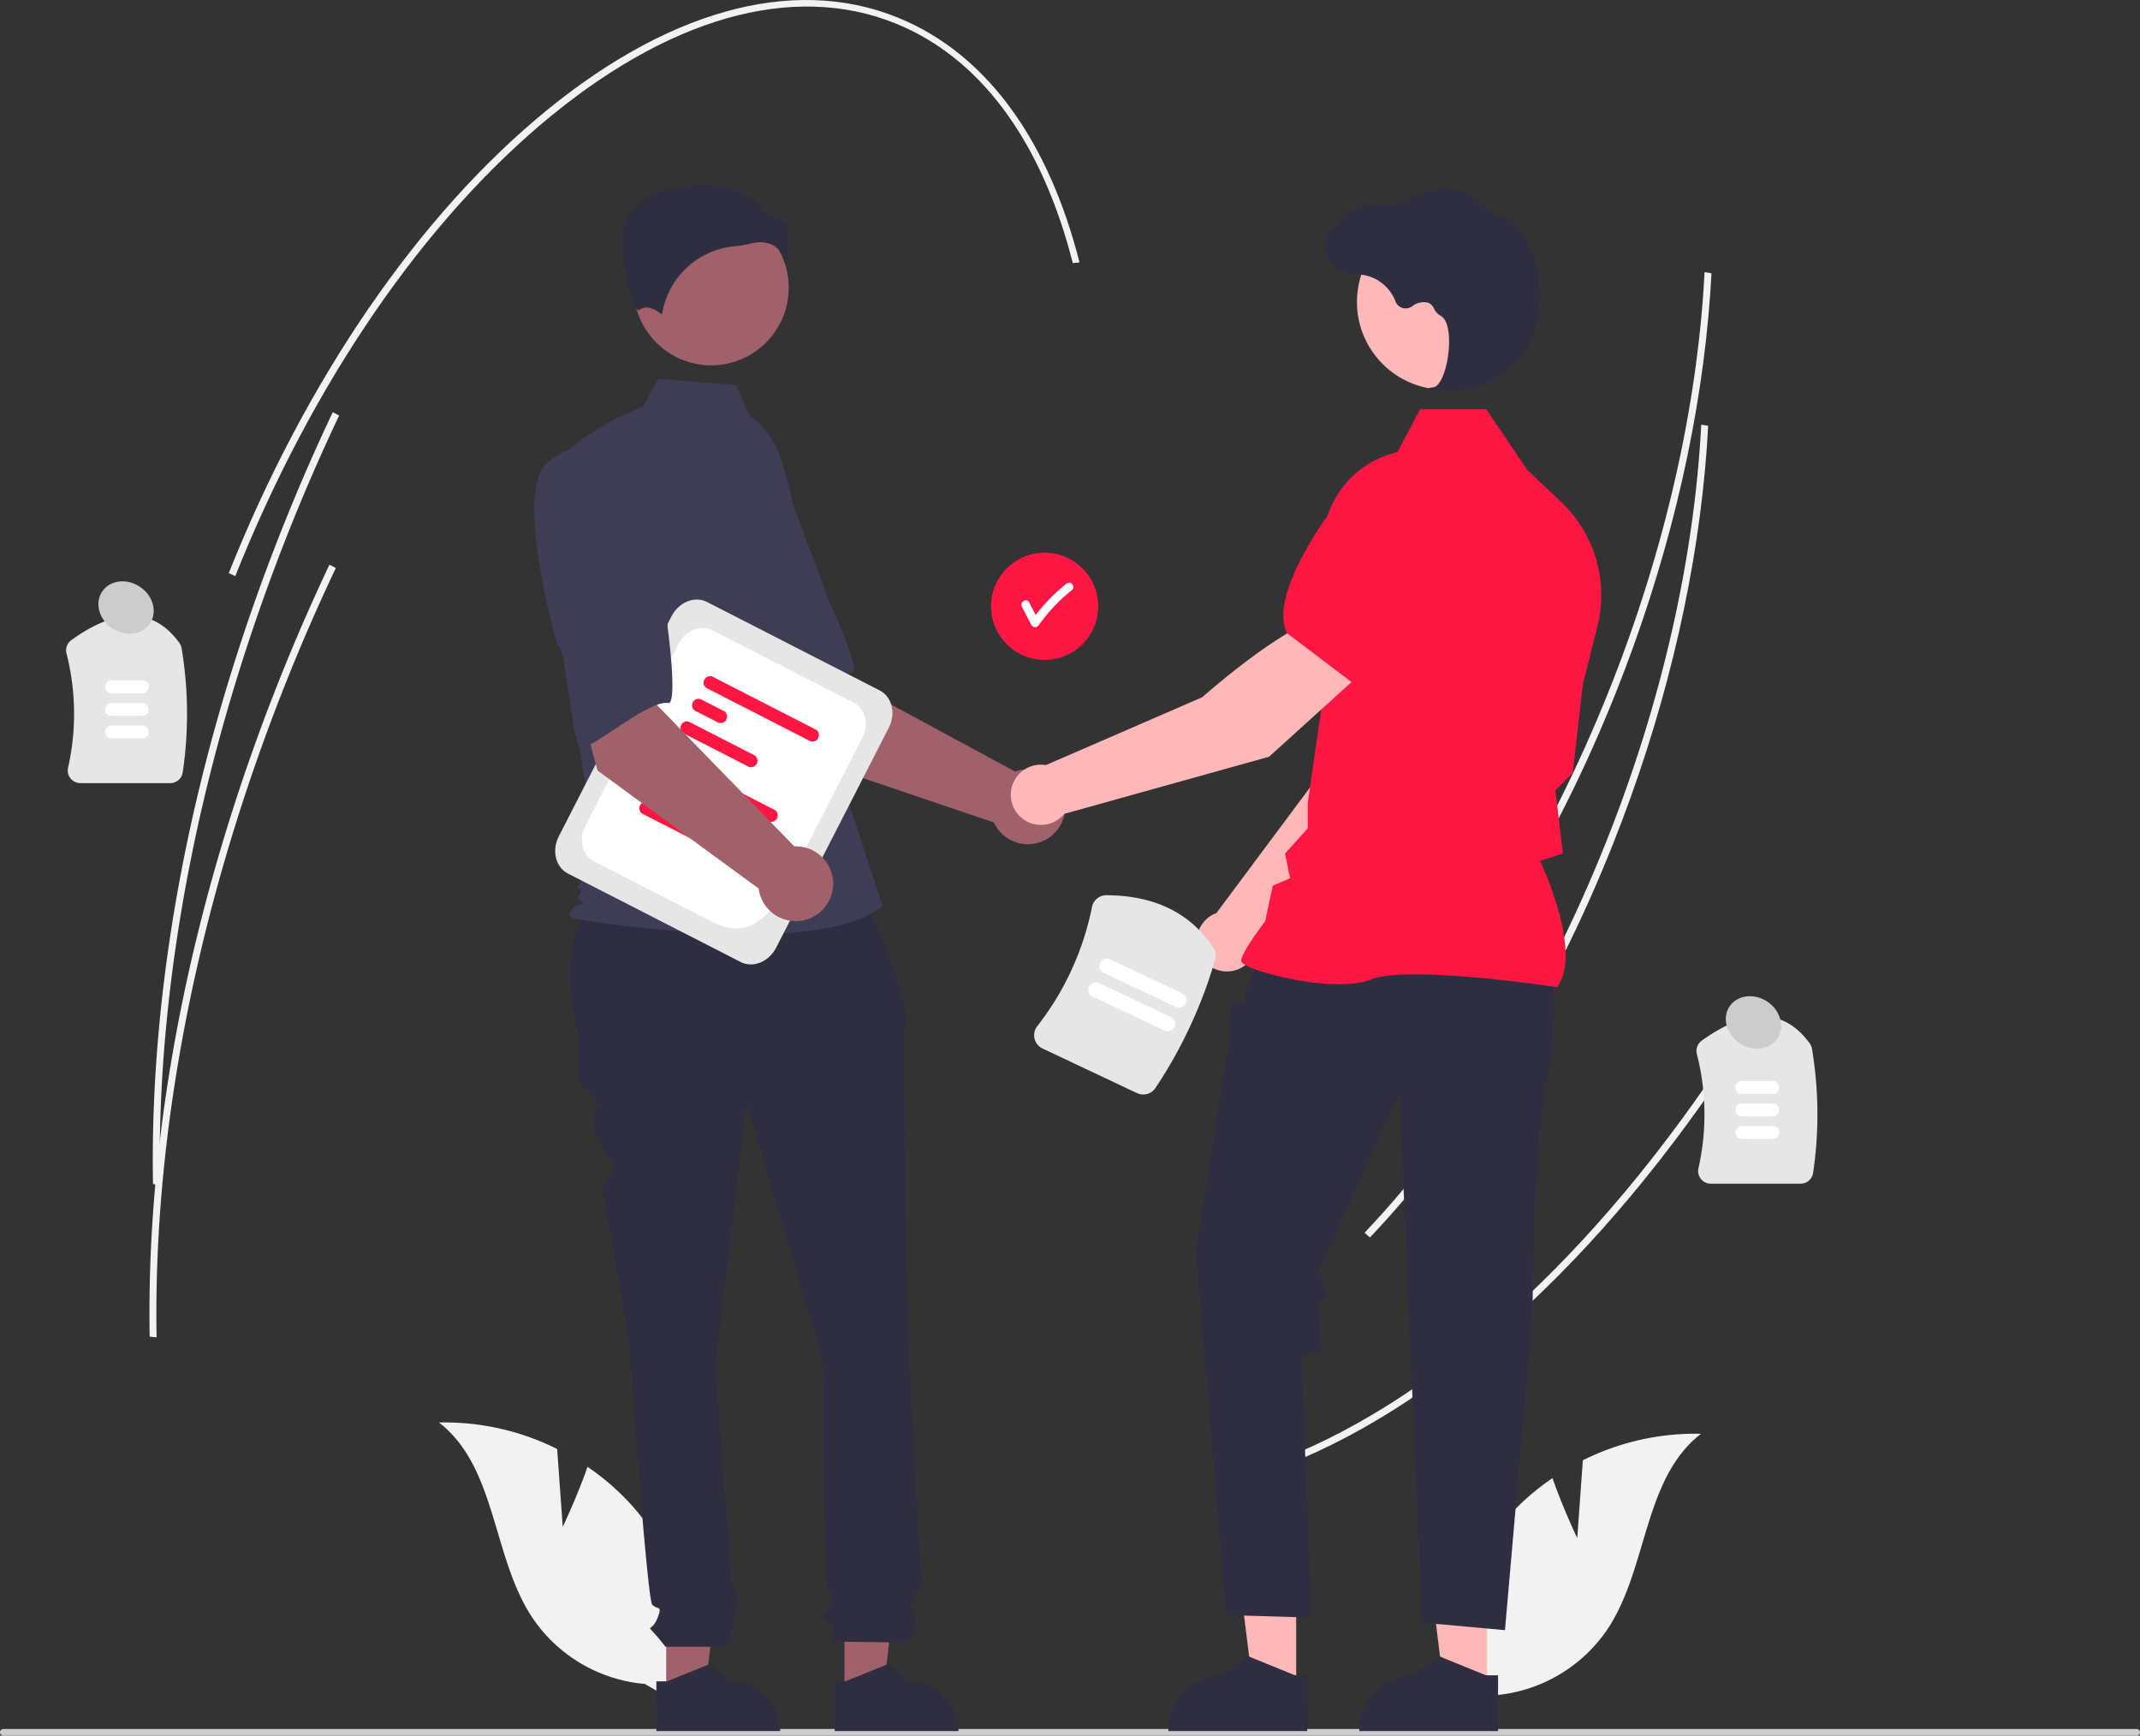 <svg height="615.326" width="758.67" xmlns="http://www.w3.org/2000/svg"><rect width="100%" height="100%" fill="#333333" stroke="none"/><path fill="#f2f2f2" d="M605.665 112.083c-3.94 43.424-15.168 89.211-32.777 133.39-21.776 54.633-51.526 102.753-86.037 139.159l-1.915-1.67c34.344-36.23 63.959-84.139 85.643-138.546 19.598-49.166 31.254-100.331 33.725-147.941l2.447.41q-.39 7.542-1.086 15.198Zm15.697 252.195c-48.473 77.116-107.28 132.216-165.59 155.148l-1.18-2.163c57.907-22.774 116.37-77.591 164.621-154.355Z"></path><path fill="#f2f2f2" d="M604.489 166.147c-3.941 43.423-15.169 89.21-32.778 133.39-21.775 54.633-51.526 102.753-86.036 139.159l-1.915-1.67c34.343-36.23 63.959-84.139 85.643-138.546 19.597-49.166 31.254-100.332 33.724-147.942l2.448.41q-.39 7.542-1.086 15.199Z"></path><path fill="#e6e6e6" d="M60.326 277.628H28.522a4.5 4.5 0 0 1-3.535-1.703 4.408 4.408 0 0 1-.862-3.745 86.49 86.49 0 0 0-.556-40.537 4.509 4.509 0 0 1 1.75-4.738c16.353-11.762 29.232-11.42 38.28 1.016a4.52 4.52 0 0 1 .79 1.91 141.54 141.54 0 0 1 .397 43.925 4.49 4.49 0 0 1-4.46 3.872Z"></path><path fill="#fff" d="M50.466 245.779h-10.94a2.281 2.281 0 0 1 0-4.562h10.94a2.281 2.281 0 0 1 0 4.562Zm0 8h-10.94a2.281 2.281 0 0 1 0-4.562h10.94a2.281 2.281 0 0 1 0 4.562Zm0 8h-10.94a2.281 2.281 0 0 1 0-4.562h10.94a2.281 2.281 0 0 1 0 4.562Z"></path><path fill="#e6e6e6" d="M638.326 419.628h-31.804a4.5 4.5 0 0 1-3.535-1.703 4.408 4.408 0 0 1-.862-3.745 86.49 86.49 0 0 0-.556-40.537 4.509 4.509 0 0 1 1.75-4.738c16.353-11.762 29.232-11.42 38.28 1.016a4.52 4.52 0 0 1 .79 1.91 141.54 141.54 0 0 1 .397 43.925 4.49 4.49 0 0 1-4.46 3.872Z"></path><path fill="#fff" d="M628.466 387.779h-10.94a2.281 2.281 0 0 1 0-4.562h10.94a2.281 2.281 0 0 1 0 4.562Zm0 8h-10.94a2.281 2.281 0 0 1 0-4.562h10.94a2.281 2.281 0 0 1 0 4.562Zm0 8h-10.94a2.281 2.281 0 0 1 0-4.562h10.94a2.281 2.281 0 0 1 0 4.562Z"></path><path fill="#ccc" d="M758.67 614.136a1.186 1.186 0 0 1-1.19 1.19H1.19a1.19 1.19 0 0 1 0-2.38h756.29a1.187 1.187 0 0 1 1.19 1.19Z"></path><path fill="#f2f2f2" d="m199.504 541.276-1.984-27.588a89.244 89.244 0 0 0-41.899-9.396c20.432 15.793 18.795 47.357 32.945 68.96a53.68 53.68 0 0 0 40.028 23.721l17.004 9.782a89.952 89.952 0 0 0-20.944-72.346 86.888 86.888 0 0 0-16.368-14.395c-3.717 10.671-8.782 21.262-8.782 21.262Zm359.663 4 1.983-27.588a89.244 89.244 0 0 1 41.899-9.396c-20.432 15.793-18.795 47.357-32.945 68.96a53.68 53.68 0 0 1-40.028 23.721l-17.004 9.782a89.952 89.952 0 0 1 20.944-72.346 86.888 86.888 0 0 1 16.368-14.395c3.717 10.671 8.783 21.262 8.783 21.262Z"></path><circle fill="#ff1744" r="19" cy="214.942" cx="370.335"></circle><path fill="#fff" d="M380.088 207.024a1.537 1.537 0 0 0-2.12 0 62.934 62.934 0 0 0-10.783 11.013l-2.304-4.46c-.887-1.715-3.477-.2-2.59 1.515l3.37 6.522a1.518 1.518 0 0 0 2.59 0 60.748 60.748 0 0 1 11.838-12.469 1.51 1.51 0 0 0 0-2.121Z"></path><path fill="#a0616a" d="m285.32 268.82-28.652-44.996 33.178-17.769 8.708 34.33 61.355 33.155a13.266 13.266 0 1 1-7.55 18.048Z"></path><path fill="#3f3d56" d="M235.735 169.856c-9.002 13.218 22.99 61.263 22.99 61.263 1.559-3.36 16.457 34.366 18.953 32.137 7.092-6.334 18.194-23.976 24.365-24.763 3.529-.45-8.185-25.478-8.185-25.478s-5.354-14.78-12.618-33.659a33.903 33.903 0 0 0-24.626-21.535s-11.876-1.183-20.879 12.035Z"></path><path d="m236.175 600.491 13.607-.001 6.473-52.485-20.083.001.003 52.485z" fill="#a0616a"></path><path fill="#2f2e41" d="M232.703 596.048h3.83l14.954-6.081 8.014 6.08h.001a17.078 17.078 0 0 1 17.078 17.077v.555l-43.876.002Z"></path><path d="m299.391 600.491 13.607-.001 6.474-52.485-20.083.001.002 52.485z" fill="#a0616a"></path><path fill="#2f2e41" d="M295.92 596.048h3.83l14.953-6.081 8.015 6.08a17.078 17.078 0 0 1 17.078 17.077v.555l-43.875.002Zm9.361-282.496-88.507 2.212c-16.81 9.13-17.065 28.891-11.557 52.353 0 0-1.86 13.945 1.86 17.663s5.577 3.719 3.718 10.226 7.964 17.137 6.77 18.33-3.981 7.7-3.981 7.7l9.296 52.991s6.508 92.036 8.367 93.895 3.719 0 1.86 4.649-3.72 2.789-1.86 4.648a68.471 68.471 0 0 1 4.648 5.578h22.477s1.694-9.297 1.694-10.226 1.86-6.508 1.86-7.438-1.644-2.573-1.644-2.573a30.585 30.585 0 0 1-1.145-5.793c0-1.86-5.578-73.443-5.578-73.443l11.156-92.966 26.96 91.106s0 79.95 1.859 81.81 1.86.93.93 4.648-4.649 2.79-1.86 5.578 3.719-1.859 2.79 2.79l-.93 4.648 27.89.399s3.718-7.837 1.859-10.626-1.748-2.027.52-6.591 3.198-5.494 2.269-6.424-.93-5.874-.93-5.874l-4.648-88.95s-.93-93.896-.93-96.685a9.273 9.273 0 0 1 .772-4.182v-3.786l-3.56-13.414Z"></path><circle fill="#a0616a" r="27.5" cy="102.015" cx="252.113"></circle><path fill="#3f3d56" d="M265.863 147.69c5.925 3.522 9.469 9.994 11.503 16.579a157.109 157.109 0 0 1 6.752 37.537l2.148 38.141 26.613 81.214c-23.064 19.516-109.76 4.436-109.76 4.436s-2.66-.887 0-3.549 5.253-.303 2.591-2.965-.826.304.06-2.357 0-.887-.886-1.774 6.867-8.871 6.867-8.871l-7.097-46.618-8.87-94.031c10.645-13.306 32.053-21.15 32.053-21.15l5.532-9.957 27.658 2.212Z"></path><path fill="#2f2e41" d="M274.783 87.405a12.744 12.744 0 0 1 4.527 6.36 89.513 89.513 0 0 0 .059-12.479c-.324-2.92-2.38-3.577-4.76-4.338-2.15-.688-4.582-1.465-5.236-4.3-8.645-8.41-23.693-7.985-33.991-5.052-5.667 1.614-8.928 3.688-9.22 4.903l-.06.25-.23.115c-4.368 2.184-5.218 9.081-5.162 14.482.106 10.176 3.62 21.733 5.599 22.672.105.05.131.03.177-.007 2.98-2.382 6.616.18 8.214 1.574a28.6 28.6 0 0 1 25.61-24.26 44.879 44.879 0 0 0 6.172-1.035 12.995 12.995 0 0 1 3.153-.414 8.974 8.974 0 0 1 5.148 1.53Z"></path><path fill="#ffb8b8" d="m445.497 335.464 52.9-53.718 13.937-42.963-22.428-9.072c-11.11 11.207-22.548 45.515-22.548 45.515l-36.105 48.458c-.288.107-.576.22-.86.355a10.687 10.687 0 1 0 15.104 11.425Z"></path><path fill="#ff1744" d="m483.788 234.626 28.363 8.205.106-.02c10.425-2.025 18.672-19.351 23.755-33.53a19.596 19.596 0 0 0-10.615-24.557 19.64 19.64 0 0 0-20.495 3.125l-14.142 12.178Z"></path><path d="m459.521 598.895-15.254-.001-7.256-58.835 22.512.001-.002 58.835z" fill="#ffb8b8"></path><path fill="#2f2e41" d="M463.412 593.915h-4.293l-16.763-6.817-8.984 6.815h-.001a19.145 19.145 0 0 0-19.144 19.144v.622l49.184.002Z"></path><path d="m527.204 598.895-15.254-.001-7.256-58.835 22.513.001-.003 58.835z" fill="#ffb8b8"></path><path fill="#2f2e41" d="M531.095 593.915h-4.293l-16.763-6.817-8.984 6.815h-.001a19.145 19.145 0 0 0-19.144 19.144v.622l49.184.002Zm19.368-248.445s1.781 21.373-2.672 41.856-4.453 78.17-4.453 78.17l-9.796 112.412-29.389-2.672-8.015-187.91-28.498 63.23 2.672 8.906-3.559 2.227s2.668 17.366.887 17.366-6.234 2.671-6.234 2.671l3.562 91.729-30.279-.89-10.687-129.133 11.578-73.917.89-14.25 4.008.166 2.04-5.954 3.749-10.241Z"></path><path fill="#ff1744" d="m552.002 349.959.159-.223c8.477-11.868-4.272-40.386-6.195-44.52l8.099-2.628-1.824-15.503-.864-6.911 6.19-6.19.017-.155 3.563-31.17 5.18-20.702a45.452 45.452 0 0 0-12.901-44.048l-11.973-11.288-14.55-21.53H503.44l-8.045 15.197a34.199 34.199 0 0 0-26.46 34.917l1.823 39.855-7.138 49.623-.005 8.98-8.033 8.928 1.754 8.77-6.113 2.62-2.7 12.597c-1.117 1.474-8.49 11.306-8.49 13.993 0 .404.297.794.937 1.227 5.025 3.402 32.8 10.34 45.092 5.42 13.094-5.235 65.145 2.62 65.67 2.7Z"></path><circle fill="#ffb8b8" r="31.074" cy="107.068" cx="512.141"></circle><path fill="#2f2e41" d="M509.164 138.645a84.513 84.513 0 0 0 14.346-1.375c4.686-1.08 15.027-9.076 17.845-13.8 2.094-3.51 3.35-8.938 4.037-12.874a37.78 37.78 0 0 0-7.38-29.811 11.936 11.936 0 0 0-4.925-3.989 5.89 5.89 0 0 0-.535-.165 14.727 14.727 0 0 1-7.44-4.342 12.145 12.145 0 0 0-1.25-1.222 18.14 18.14 0 0 0-7.663-3.603c-4.529-1.088-11.007.275-19.254 4.054-4.143 1.898-8.741 1.369-12.286.695a1.154 1.154 0 0 0-1.076.4 8.144 8.144 0 0 1-5.477 2.349c-1.258.088-2.535 1.866-4.074 4.182-.349.526-.756 1.14-1.052 1.514l-.06-.703-.691.804a9.883 9.883 0 0 0 4.876 15.98 19.273 19.273 0 0 0 3.89.518c.795.05 1.618.103 2.407.22a14.9 14.9 0 0 1 11.319 9.38 3.897 3.897 0 0 0 5.928 1.739 6.438 6.438 0 0 1 5.837-1.22 4.274 4.274 0 0 1 1.944 2.094 5.57 5.57 0 0 0 2.176 2.41c3.235 1.564 3.644 8.85 2.654 14.96-.954 5.888-3.03 10.183-5.047 10.445-1.554.201-1.729.317-1.834.595l-.095.249.181.226a6.364 6.364 0 0 0 2.699.29Z"></path><path fill="#ffb8b8" d="m483.383 237.95-14.937-19.033c-15.215 4.19-42.211 28.253-42.211 28.253l-55.442 24.06a10.681 10.681 0 1 0 6.49 17.306l72.626-20.262Z"></path><path fill="#ff1744" d="m479.803 242.3 23.568-26.272 1.308-18.616a19.641 19.641 0 0 0-9.747-18.299 19.595 19.595 0 0 0-26.032 6.171c-8.328 12.551-17.286 29.52-12.677 39.087l.047.097Z"></path><path fill="#e6e6e6" d="m262.58 341.05-61.255-31.371c-4.357-2.232-5.8-8.15-3.217-13.194l39.939-77.984c2.583-5.043 8.23-7.331 12.586-5.1l61.255 31.371c4.357 2.232 5.8 8.15 3.217 13.194l-39.94 77.984c-2.582 5.044-8.229 7.331-12.586 5.1Z"></path><path fill="#fff" d="m252.113 326.628-41.617-21.314c-4.08-2.09-5.432-7.633-3.013-12.356l33.18-64.788c2.42-4.724 7.708-6.866 11.789-4.776l50.265 25.743c4.08 2.09 5.432 7.633 3.013 12.356l-18.026 35.196c-10.776 21.04-17.414 39.248-35.59 29.94Z"></path><path fill="#ff1744" d="m272.69 291.248-36.862-18.879a2.305 2.305 0 0 1 2.08-4.06l36.861 18.878a2.305 2.305 0 0 1-2.08 4.06Zm-32.558-6.548-8.412-4.308a2.306 2.306 0 0 1 2.08-4.06l8.411 4.307a2.306 2.306 0 0 1-2.08 4.061Zm10.79 15.653-23.311-11.939a2.306 2.306 0 0 1 2.08-4.06L253 296.292a2.306 2.306 0 0 1-2.079 4.06Zm36.355-37.587-36.862-18.879a2.305 2.305 0 0 1 2.08-4.06l36.861 18.878a2.305 2.305 0 0 1-2.08 4.06Zm-32.558-6.548-8.412-4.308a2.306 2.306 0 0 1 2.08-4.06l8.411 4.307a2.306 2.306 0 0 1-2.08 4.061Zm10.791 15.652-23.312-11.938a2.306 2.306 0 0 1 2.08-4.06l23.31 11.938a2.306 2.306 0 0 1-2.079 4.06Z"></path><path fill="#a0616a" d="m211.82 273.158-13.838-51.518 36.98-7-1.989 35.361 48.588 50.03a13.266 13.266 0 1 1-12.615 14.953Z"></path><path fill="#3f3d56" d="M194.198 163.879c-12.552 9.91 3.559 65.337 3.559 65.337 2.494-2.737 5.393 37.72 8.441 36.342 8.666-3.915 24.548-17.416 30.67-16.315 3.502.63-.166-26.76-.166-26.76s-.675-15.705-1.943-35.894a33.903 33.903 0 0 0-17.034-27.93s-10.975-4.69-23.527 5.22Z"></path><path fill="#e6e6e6" d="m403.054 387.504-33.426-15.784a5.231 5.231 0 0 1-2.87-3.544 5.124 5.124 0 0 1 .952-4.365 100.58 100.58 0 0 0 19.413-42.253 5.197 5.197 0 0 1 5.092-4.19c17.048.057 29.789 6.282 37.868 18.499a5.261 5.261 0 0 1 .688 4.375 164.527 164.527 0 0 1-21.108 45.407 5.22 5.22 0 0 1-6.61 1.855Z"></path><path fill="#fff" d="m412.887 365.366-25.558-12.069a2.651 2.651 0 1 1 2.264-4.795l25.558 12.07a2.651 2.651 0 1 1-2.264 4.794Zm3.97-8.408L391.3 344.889a2.651 2.651 0 0 1 2.264-4.795l25.559 12.069a2.651 2.651 0 0 1-2.265 4.795Z"></path><path fill="#f2f2f2" d="m382.706 93.015-2.379.26c-10.608-41.684-31.168-70.562-59.462-83.513-35.967-16.464-80.443-5.408-125.234 31.13-45.018 36.724-84.871 94.733-112.217 163.343l-2.308-1.057C108.57 134.268 148.629 75.98 193.9 39.051 239.398 1.936 284.78-9.2 321.69 7.694c29.104 13.322 50.203 42.826 61.016 85.321Z"></path><path fill="#f2f2f2" d="M120.232 147.304a691.968 691.968 0 0 0-17.59 40.358C71.283 266.344 55.39 346.699 56.69 420.045l-2.451-.261c-1.3-73.619 14.638-154.251 46.096-233.179a693.856 693.856 0 0 1 17.64-40.472Z"></path><path fill="#f2f2f2" d="M119.056 201.367a691.965 691.965 0 0 0-17.59 40.358c-31.36 78.683-47.252 159.038-45.954 232.384l-2.45-.262c-1.3-73.618 14.637-154.25 46.096-233.178a693.862 693.862 0 0 1 17.64-40.472Z"></path><ellipse fill="#ccc" transform="rotate(-56.364 22.195 492.476)" ry="10.195" rx="8.857" cy="357.719" cx="265.356"></ellipse><ellipse fill="#ccc" transform="rotate(-56.364 599.137 639.545)" ry="10.195" rx="8.857" cy="504.788" cx="842.298"></ellipse></svg>